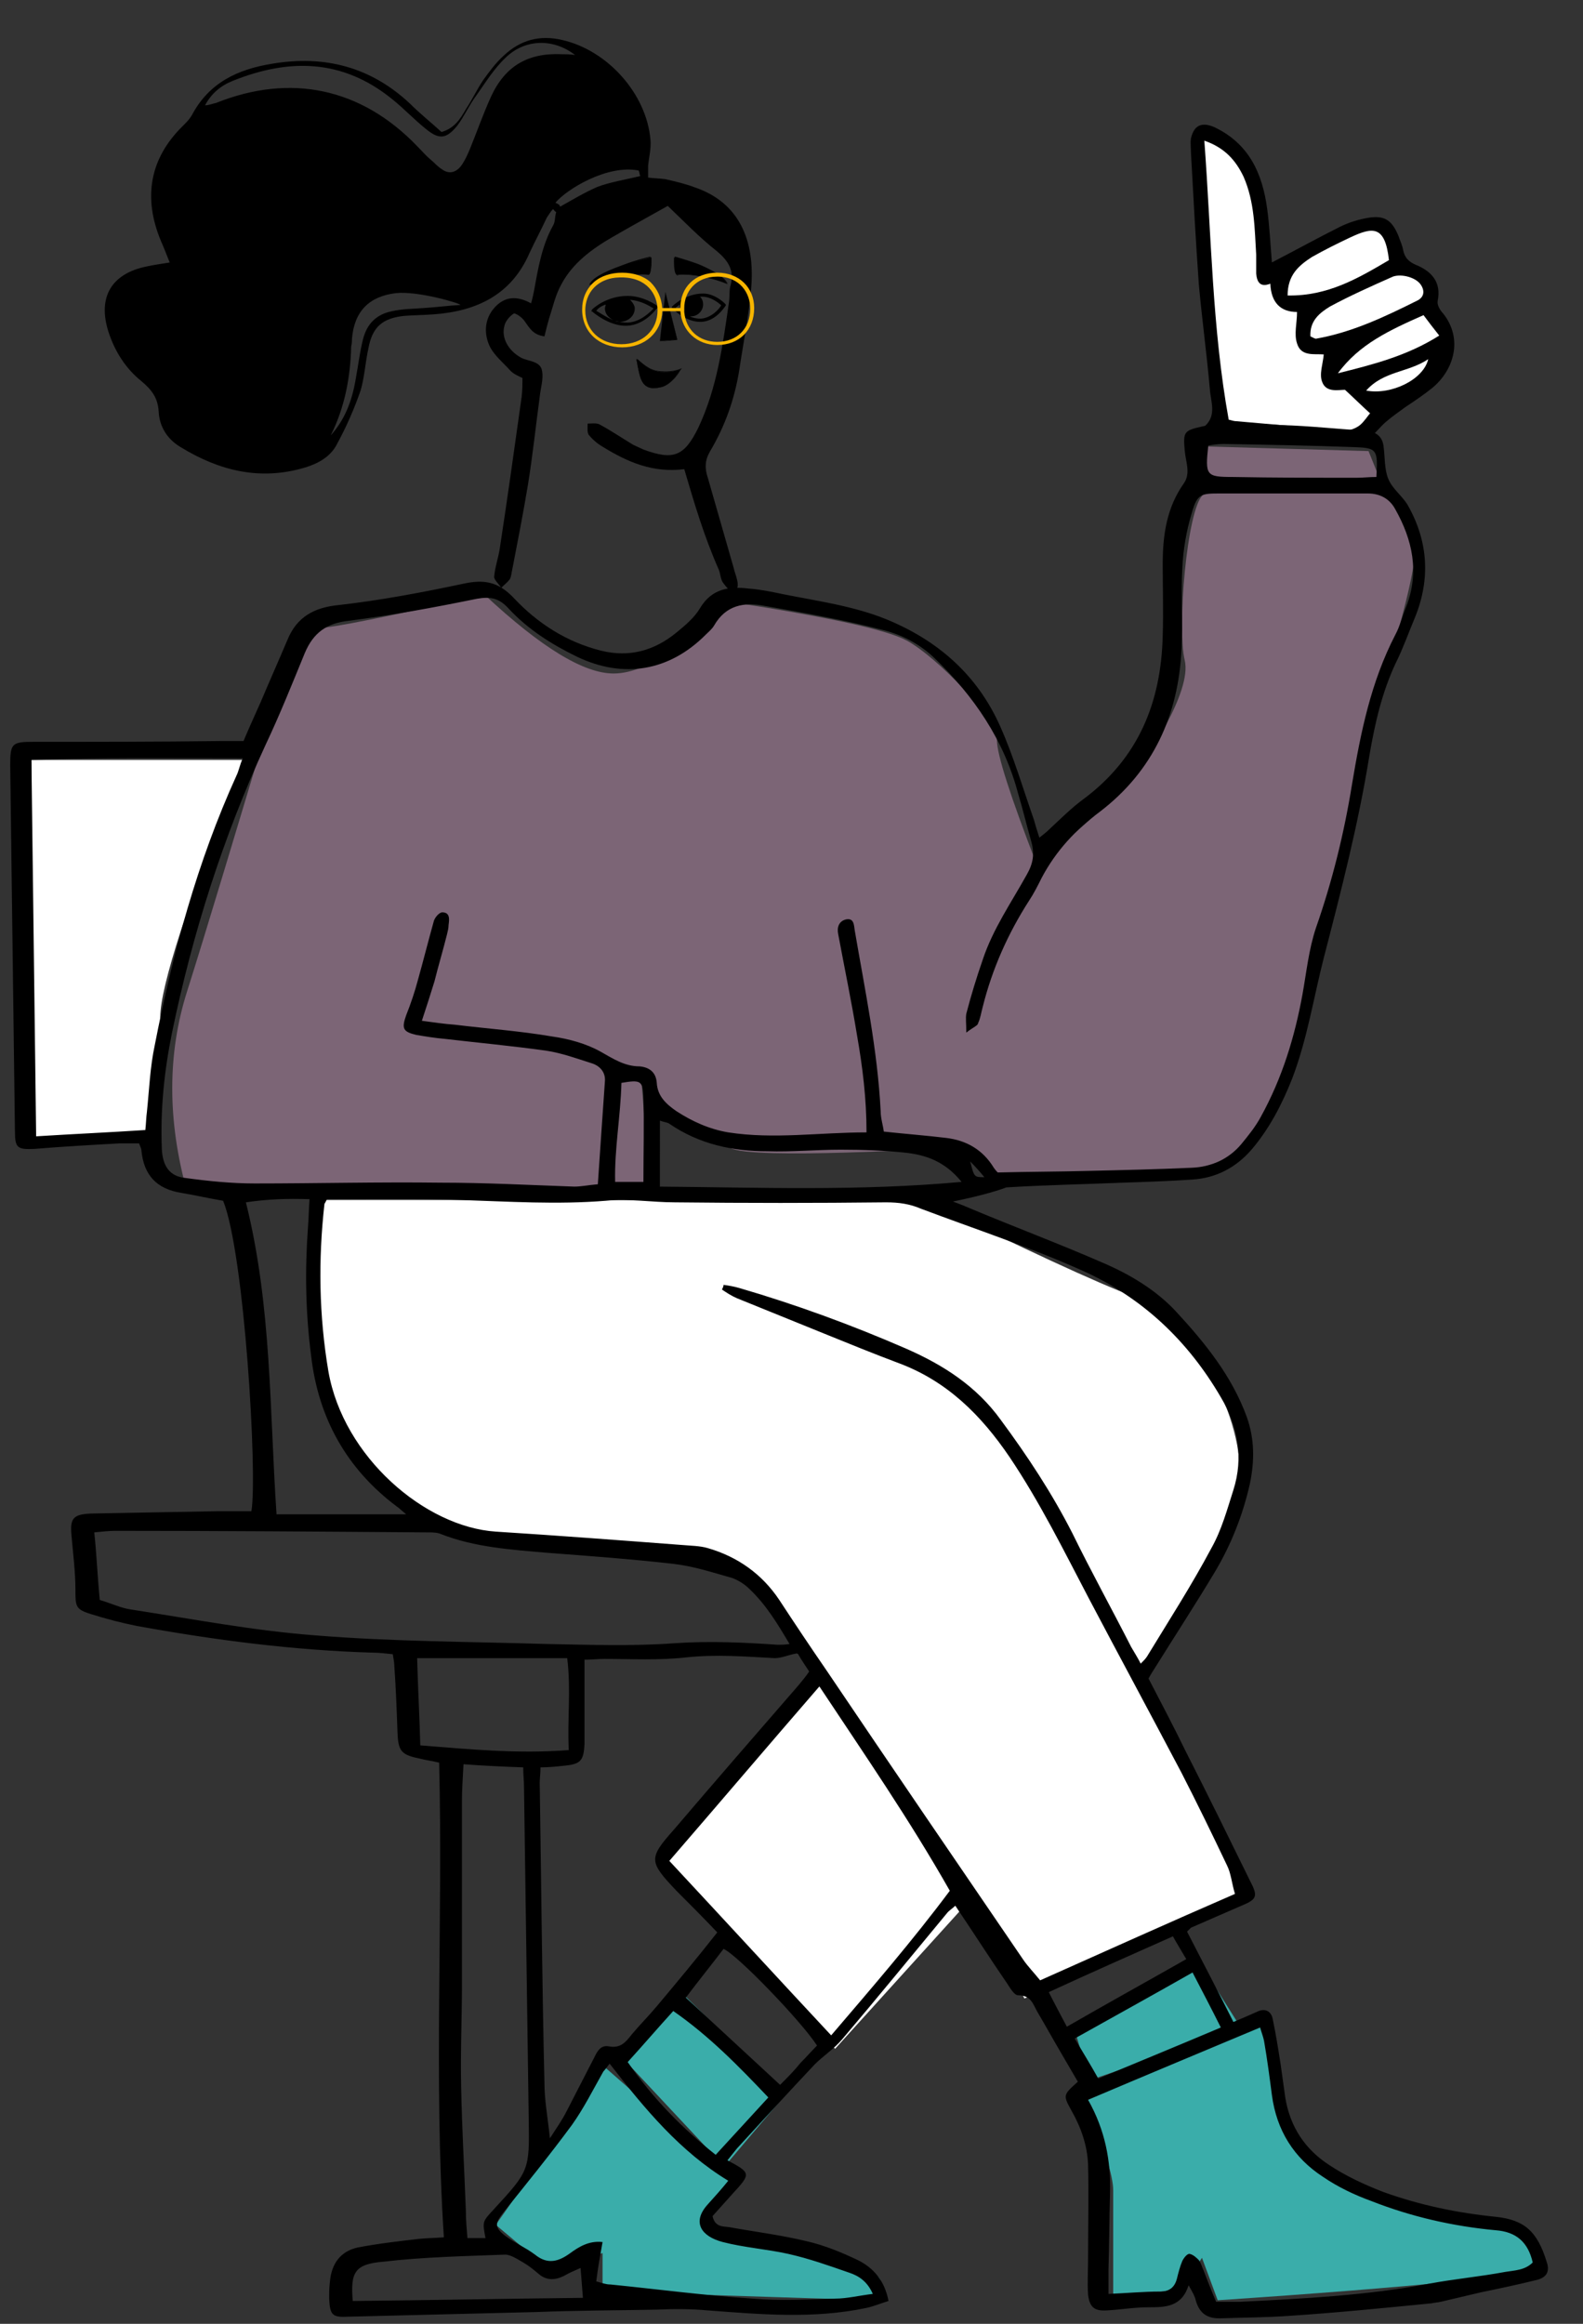 <?xml version="1.0" encoding="utf-8"?>
<!-- Generator: Adobe Illustrator 25.3.1, SVG Export Plug-In . SVG Version: 6.00 Build 0)  -->
<svg version="1.1" id="Layer_1" xmlns="http://www.w3.org/2000/svg" xmlns:xlink="http://www.w3.org/1999/xlink" x="0px" y="0px"
	 viewBox="0 0 201.5 295.7" style="enable-background:new 0 0 201.5 295.7;" xml:space="preserve">
<rect x="0" y="0" width="201.5" height="295.7" fill="#333333" stroke="none"/>
<style type="text/css">
	.st0{fill-rule:evenodd;clip-rule:evenodd;}
	.st1{fill-rule:evenodd;clip-rule:evenodd;fill:#F7B500;}
	.st2{fill-rule:evenodd;clip-rule:evenodd;fill:#FFFFFF;}
	.st3{fill-rule:evenodd;clip-rule:evenodd;fill:#7C6576;}
	.st4{fill-rule:evenodd;clip-rule:evenodd;fill:#3AADAA;}
</style>
<g id="Master_x2F_Character_x2F_In_the_Desk">
	<g id="Head" transform="translate(233, 301) scale(1 1)">
		<g id="Head_x2F_Pony_Tail_2">
			<g id="Group-3" transform="translate(-48, -15)">
				<path id="Fill-1" class="st0" d="M-113.7-259.7c1.6-0.9,3.1-1.8,4.7-2.5c1.5-0.6,3.9-1,5.5-1.4c-0.1-0.2-0.1-0.5-0.2-0.7
					c-4-0.8-9.2,2.4-10.6,4.1C-113.9-260-113.8-260-113.7-259.7 M-142.9-230.6c1.7-1.9,2.7-4.2,3.2-7.3c0.3-1.6,0.5-3.3,0.9-4.9
					c0.5-2,1.7-3.2,3.7-3.6c1.3-0.3,2.7-0.3,4-0.4c1.6-0.1,3.1-0.3,4.7-0.4c0-0.2-5.4-1.8-8.2-1.5c-3.4,0.4-5.3,2.3-5.6,5.8
					c0,0.3,0,0.6-0.1,1C-140.4-238-141.1-234.2-142.9-230.6 M-111.8-279c-2.7-2.1-6.3-2.1-8.8,0.3c-1.5,1.4-2.6,3.2-3.8,4.9
					c-0.9,1.2-1.5,2.6-2.4,3.8c-1.4,1.7-2.3,1.8-4,0.4c-1.5-1.2-2.8-2.6-4.3-3.8c-6.3-5.1-13.1-5.2-20.3-2.3
					c-1.5,0.6-2.7,1.6-3.5,3.1c0.5,0,0.9-0.2,1.4-0.3c9.5-3.8,18.5-1.9,25.6,5.5c0.6,0.6,1.1,1.2,1.7,1.7c0.5,0.4,0.9,0.9,1.4,1.2
					c0.9,0.7,1.8,0.5,2.5-0.4c0.5-0.7,0.8-1.4,1.1-2.1c0.9-2.2,1.7-4.5,2.7-6.7c1.8-3.9,4.7-5.6,9-5.4
					C-113-279.1-112.5-279.1-111.8-279 M-97.9-226.3c-4,0.5-7.2-0.9-10.3-2.8c-0.7-0.4-1.3-0.9-1.8-1.5c-0.3-0.3-0.2-1-0.2-1.5
					c0.5,0,1.1-0.1,1.5,0.1c1.5,0.8,2.8,1.7,4.3,2.6c0.4,0.2,0.9,0.4,1.3,0.6c3.8,1.4,5.2,0.9,7-2.8c2.4-5.1,3.1-10.5,3.9-16
					c0.1-0.7,0-1.5,0.2-2.1c0.5-1.9-0.3-3.1-1.7-4.3c-2.3-1.8-4.3-3.9-6.3-5.8c-2.3,1.3-4.7,2.6-7.1,4c-2.6,1.5-5,3.3-6.4,5.9
					c-0.8,1.4-1.1,2.9-1.6,4.4c-0.2,0.7-0.4,1.5-0.6,2.3c-1.5-0.2-1.9-1.1-2.5-1.9c-0.3-0.5-1.2-1.1-1.4-1c-0.5,0.3-1.1,1-1.2,1.6
					c-0.4,1.5,0.5,3.1,2.1,4c0.9,0.5,2.5,0.4,2.7,1.7c0.2,1.1-0.2,2.2-0.3,3.3c-0.5,3.7-0.9,7.5-1.5,11.2c-0.6,3.6-1.3,7.2-2,10.8
					c-0.1,0.4-0.1,0.8-0.3,1.2c-0.3,0.4-0.7,0.7-1.1,1.1c-0.3-0.5-0.9-1-0.9-1.4c0.1-1.2,0.5-2.3,0.7-3.5c1-6.5,1.9-13,2.8-19.4
					c0.1-0.8,0.1-1.6,0.1-2.4c-0.6-0.3-1.1-0.5-1.5-0.9c-0.9-1-2-1.9-2.6-3c-0.8-1.6-0.8-3.5,0.5-5c1.3-1.5,2.9-1.6,4.7-0.6
					c0.2-0.7,0.3-1.2,0.4-1.7c0.5-2.8,1-5.7,2.4-8.2c0.3-0.5,0.2-1.1,0.4-1.7c-0.2-0.1-0.3-0.3-0.4-0.4c-0.3,0.3-0.6,0.8-0.8,1.1
					c-0.7,1.5-1.5,3-2.2,4.5c-2.3,5.3-6.7,7.4-12.2,7.8c-1.3,0.1-2.6,0.1-3.8,0.2c-2.7,0.3-4,1.4-4.5,4.1c-0.4,1.8-0.5,3.7-1,5.4
					c-0.8,2.3-1.8,4.6-3,6.8c-0.8,1.6-2.4,2.5-4.1,3c-5.7,1.7-10.9,0.4-15.8-2.6c-1.7-1-2.7-2.6-2.8-4.5c-0.1-1.8-0.9-2.8-2.2-3.9
					c-2-1.6-3.4-3.8-4.2-6.3c-1.4-4.4,0.4-7.4,4.9-8.3c0.9-0.2,1.7-0.3,2.9-0.5c-0.4-1-0.7-1.8-1.1-2.7c-2.3-5.5-1.5-10.5,2.8-14.7
					c0.4-0.4,0.8-0.8,1.1-1.3c2.2-4.2,5.9-5.9,10.3-6.6c6.6-1.1,12.5,0.4,17.5,5.1c1.3,1.3,2.7,2.4,4,3.6c1.7-0.5,2.4-1.7,3.1-2.9
					c0.8-1.2,1.4-2.5,2.2-3.7c0.8-1.1,1.6-2.2,2.6-3.1c2.1-2,4.6-2.7,7.5-2c5.7,1.3,10.7,6.8,11.2,12.7c0.1,1.1-0.2,2.2-0.3,3.3
					c0,0.4,0,0.9,0,1.5c0.8,0.1,1.5,0.1,2.2,0.2c1.3,0.3,2.6,0.6,3.9,1.1c5.4,1.9,7.6,6.6,7,13c-0.3,3.4-1,6.8-1.5,10.2
					c-0.6,3.7-1.8,7.1-3.7,10.3c-0.7,1.2-0.7,2.2-0.3,3.4c1.1,3.8,2.2,7.7,3.3,11.5c0.1,0.5,0.3,0.9,0.4,1.4
					c0.2,0.7,0.2,1.5-0.6,1.5c-0.4,0-0.9-0.7-1.2-1.1c-0.3-0.5-0.3-1.1-0.5-1.6C-95.4-217.8-96.6-221.9-97.9-226.3"/>
			</g>
		</g>
	</g>
	<g id="Face" transform="translate(247, 313) scale(1 1)">
		<g id="Face_x2F_Happy">
			<g id="Happy">
				<polygon id="Fill-1_1_" class="st0" points="-162.3,-275.8 -160.8,-269.8 -163,-269.6 				"/>
				<g id="Group-22" transform="translate(0, 0.652)">
					<path id="Fill-2" class="st0" d="M-162.3-276.4l-0.7,6.2l2.2-0.2L-162.3-276.4z M-163-270.2C-163-270.2-163.1-270.2-163-270.2
						C-163.1-270.2-163.1-270.2-163-270.2l0.7-6.3c0,0,0,0,0,0c0,0,0,0,0,0l1.5,6c0,0,0,0,0,0c0,0,0,0,0,0L-163-270.2L-163-270.2z"
						/>
					<path id="Fill-4" class="st0" d="M-164.1-280.9c0,0,0.1,1.9-0.3,2.2c-1.7-0.2-5.6,0.4-7.5,1.3
						C-171.2-279.2-164.1-280.9-164.1-280.9"/>
					<g id="Group-8">
						<path id="Fill-6" class="st0" d="M-164.1-280.9c-0.2,0-1.9,0.5-3.6,1.1c-2.4,0.9-3.9,1.7-4.2,2.4c1.9-0.8,5.7-1.5,7.5-1.3
							C-164-279.1-164.1-280.8-164.1-280.9 M-172-277.4C-172-277.4-172-277.4-172-277.4C-172-277.4-172-277.4-172-277.4
							c0.3-0.8,1.7-1.6,4.2-2.5c1.8-0.7,3.6-1.1,3.6-1.1c0,0,0,0,0,0c0,0,0,0,0,0c0,0.1,0.1,1.9-0.3,2.2c0,0,0,0,0,0
							C-166.2-278.9-170.1-278.2-172-277.4C-172-277.4-172-277.4-172-277.4"/>
					</g>
					<path id="Fill-9" class="st0" d="M-167.1-272.6c-0.6,0-1.1-0.1-1.6-0.2c0.2,0.1,0.4,0.1,0.6,0.1c1.1,0,1.9-0.8,1.9-1.7
						c0-0.4-0.3-0.8-0.6-1.1c1.4,0.1,2.5,0.8,3,1.1C-164.2-274-165.4-272.7-167.1-272.6 M-169.9-274.9c0,0.2-0.1,0.3-0.1,0.5
						c0,0.7,0.5,1.2,1.1,1.5c-1-0.4-1.8-1-2.2-1.2C-170.9-274.4-170.5-274.7-169.9-274.9 M-163.3-274.7c-0.1-0.1-1.8-1.3-3.8-1.3
						c-2.7,0-4.4,1.6-4.5,1.7c0,0-0.1,0.1-0.1,0.2c0,0.1,0,0.1,0.1,0.1c0.1,0.1,2.1,1.8,4.2,1.8c0.1,0,0.2,0,0.2,0
						c2.3-0.1,3.7-2.1,3.8-2.2C-163.2-274.5-163.2-274.6-163.3-274.7"/>
					<path id="Fill-11" class="st0" d="M-157.8-273.1c-0.5,0-1-0.1-1.4-0.3c0.1,0,0.2,0,0.2,0c0.8,0,1.5-0.7,1.5-1.5
						c0-0.4-0.1-0.7-0.4-1c0.1,0,0.2,0,0.3,0h0c1.1,0,2.1,0.8,2.4,1.1C-155.4-274.4-156.4-273.2-157.8-273.1 M-161-274.5
						c0.1-0.1,0.3-0.2,0.5-0.4c0,0.4,0.2,0.7,0.4,1c0.1,0.1,0.1,0.1,0.2,0.2C-160.3-274-160.7-274.3-161-274.5 M-154.7-275
						c-0.1-0.1-1.3-1.3-2.8-1.3h0c-2.3,0-3.9,1.6-3.9,1.6c-0.1,0.1-0.1,0.2,0,0.3c0,0,0.5,0.5,1.1,0.9c0.8,0.5,1.6,0.8,2.4,0.8
						c0.1,0,0.1,0,0.2,0c1.9-0.1,3-2,3.1-2.1C-154.6-274.8-154.6-274.9-154.7-275"/>
					<path id="Fill-13" class="st0" d="M-161.2-280.9c0,0-0.1,1.9,0.3,2.2c1.7-0.2,4.5,0.3,6.4,1.1
						C-155.2-279.3-161.2-280.9-161.2-280.9"/>
					<g id="Group-17" transform="translate(10, 0)">
						<path id="Fill-15" class="st0" d="M-170-278.7c1.7,0,3.9,0.5,5.6,1.2c-0.3-0.7-1.6-1.5-3.6-2.3c-1.5-0.6-2.9-1-3.1-1
							c0,0.2-0.1,1.8,0.3,2.2C-170.6-278.7-170.3-278.7-170-278.7 M-164.4-277.6C-164.4-277.6-164.4-277.6-164.4-277.6
							c-1.9-0.8-4.7-1.3-6.4-1.1c0,0,0,0,0,0c-0.2-0.2-0.3-0.6-0.3-1.3c0-0.5,0-1,0-1c0,0,0,0,0,0c0,0,0,0,0,0c0,0,1.5,0.4,3.1,1
							C-166.6-279.4-164.8-278.5-164.4-277.6C-164.4-277.6-164.4-277.6-164.4-277.6C-164.4-277.6-164.4-277.6-164.4-277.6"/>
					</g>
					<path id="Fill-18" class="st0" d="M-166-268c1.1,1,1.9,1.6,3.3,1.7c1.4,0.1,2.4-0.4,2.4-0.4s-1.1,1.9-2.5,2.3
						C-165.6-263.7-165.5-265.9-166-268"/>
					<path id="Fill-20" class="st0" d="M-166-267.9c0.1,0.3,0.1,0.6,0.2,1c0.2,1,0.4,2,1.1,2.4c0.4,0.3,1.1,0.3,1.9,0.1
						c1.3-0.3,2.4-2,2.5-2.3c-0.2,0.1-1.1,0.5-2.4,0.4C-164.1-266.4-164.9-267-166-267.9 M-163.7-264.3c-0.4,0-0.7-0.1-0.9-0.2
						c-0.7-0.4-0.9-1.4-1.1-2.5c-0.1-0.3-0.1-0.7-0.2-1c0,0,0,0,0,0c0,0,0,0,0,0c1.1,1,1.9,1.6,3.3,1.6c1.4,0.1,2.4-0.4,2.4-0.4
						c0,0,0,0,0,0c0,0,0,0,0,0c0,0-1.2,2-2.5,2.3C-163.1-264.3-163.5-264.3-163.7-264.3"/>
				</g>
			</g>
		</g>
	</g>
	<g id="Glasses" transform="translate(244, 318) scale(1 1)">
		<g id="Glasses_x2F_Round">
			<g id="Group-3_1_" transform="translate(2, -2)">
				<g id="Fill-1_2_">
					<path class="st1" d="M-154.7-272.5c-2.3,0-4-1.5-4.2-3.8h0v-0.5h0c0-2,1.4-4,4.2-4c2.9,0,4.2,2.1,4.2,4.1
						C-150.5-274.2-152.2-272.5-154.7-272.5 M-166.9-272.2c-2.7,0-4.6-1.8-4.6-4.3c0-2.1,1.4-4.2,4.6-4.2c3.2,0,4.6,2.1,4.6,4.2
						C-162.3-274-164.2-272.2-166.9-272.2 M-154.7-281.3c-2.8,0-4.7,1.8-4.7,4.5h-2.3c-0.1-1.3-0.6-2.4-1.5-3.3
						c-0.9-0.8-2.2-1.2-3.6-1.2c-1.4,0-2.7,0.4-3.6,1.2c-1,0.9-1.5,2.1-1.5,3.5c0,2.8,2.1,4.8,5.1,4.8c2.9,0,5-1.9,5.1-4.6h2.3
						c0.2,2.5,2.1,4.3,4.7,4.3c2.8,0,4.7-1.9,4.7-4.7C-150-279.4-151.9-281.3-154.7-281.3"/>
				</g>
			</g>
		</g>
	</g>
	<g id="Body_in_the_Desk" transform="translate(149, 224) scale(1 1)">
		<g id="Body_in_the_Desk_x2F_Everything_Ok_Color">
			<path id="Path-37" class="st2" d="M-145-127.3h27c-7.1,18-10.6,28.9-10.6,32.7s-0.4,8.8-1.3,14.9l-15.1,1.3V-127.3z"/>
			<path id="Path-38" class="st3" d="M-114.6-132.7c2.7-7.6,4.8-11.4,6.3-11.4s8.5-1.4,21-4.2c7.2,6.7,12.6,10,16.4,10
				c3.7,0,8.7-3,14.9-9.1c12.3,1.9,19.8,3.5,22.4,4.9c3.9,2.1,11.5,10,11.5,12.7c0,1.8,1.7,7.1,5.1,15.9
				c7.6-6.4,11.7-10.2,12.5-11.4c1.1-1.8,7.3-10.6,6.3-14.7s0.3-19.2,2.3-21c-0.4-2.6-0.4-4.7,0-6.2l21.1,0.6l2.3,5.7
				c2.9,1.5,4.1,4.3,3.5,8.4s-2.7,11.7-6.3,22.8l-4.3,20.2l-4.6,20.9c-1.1,4.4-3.3,8.1-6.7,10.9S-4.7-73.4-22.1-73
				c-1.2-3.3-2.8-4.9-4.8-4.9c-2.9,0-26,1.5-29.1,0c-2.1-1-5.9-3.6-11.3-7.9l1,12.8c-17.8,0.5-26.7,0.7-26.7,0.7s-10.7,0-32.2-0.1
				c-2.5-9-2.5-17.5,0-25.4S-119.2-117.4-114.6-132.7z"/>
			<path id="Path-39" class="st2" d="M-108.2-71.3c-1.7,15.6-0.5,26.1,3.6,31.3c4.1,5.2,9.4,9.2,16,11.8l30.8,3.4l6.4,4.2l6.4,10.2
				l-20.1,23.4l9,9.7l13.4,14l17.3-19.1l6.8,12.7L10,17.6L-4.4-10.4c7.7-11.9,12-20.1,13-24.5c1.4-6.7-5-20.9-13-24
				c-5.3-2-14.3-6.2-26.9-12.4L-108.2-71.3z"/>
			<polygon id="Path-40" class="st4" points="-70,37.6 -62.1,29.7 -49,42.5 -56.8,51.7 			"/>
			<path id="Path-41" class="st4" d="M-72.4,38.7c-4.2,5.9-6.8,9.7-7.6,11.4c-0.9,1.7-2.8,4.7-5.9,9l6.8,5.7l6.8-2.1v4.9l34.6,1.1
				c1.5-2,1.1-3.3-1.4-3.9c-2.5-0.6-9.2-2.5-20.2-5.7l3.8-5.6L-72.4,38.7z"/>
			<polygon id="Path-42" class="st4" points="-12,35 -10.3,40.7 9,34.1 3.7,25.7 			"/>
			<path id="Path-43" class="st4" d="M-11,42.9c2.5,6.1,3.7,10,3.7,11.8s0,6.3,0,13.6l8.7-1l2.6-4L6,68.7c25.4-1.7,38.8-3.1,40.3-4
				s0.9-2.4-1.9-4.6c-15-3.6-23.7-6.5-26.4-8.9s-4.7-8.2-6.3-17.5L-11,42.9z"/>
			<g id="Group-17_1_" transform="translate(25, 72)">
				<g id="Group-3_2_" transform="translate(149, 0.293)">
					<path id="Fill-1_3_" class="st0" d="M-169.7-241.4c0-0.2-0.1-0.6,0.1-0.7c1.5-1.4,0.7-3.1,0.6-4.7c-0.4-4.5-1-8.9-1.4-13.3
						c-0.4-5.6-0.7-11.2-1-16.7c0-0.6-0.1-1.3,0-1.9c0.4-1.7,1.4-2.1,3-1.4c4.4,2.1,6.1,5.9,6.7,10.4c0.3,2.2,0.4,4.4,0.6,6.8
						c3.1-1.6,5.8-3.1,8.6-4.5c1.2-0.6,2.5-1,3.8-1.2c2-0.3,2.9,0.4,3.7,2.3c0.2,0.6,0.5,1.2,0.6,1.8c0.2,1,0.7,1.5,1.6,1.9
						c2,0.8,3.3,2.2,2.8,4.6c-0.1,0.5,0.3,1.2,0.7,1.6c2.6,3.3,1.3,7.2-1.3,9.4c-1.1,0.9-2.3,1.7-3.5,2.5c-0.8,0.6-1.7,1.2-2.5,1.9
						c-0.7,0.6-1.3,1.4-2,2c0,0.3,0,0.5,0,0.8"/>
				</g>
				<path id="Fill-4_1_" class="st2" d="M-20.7-278.1c0.9,12.1,1,23.9,3.1,35.5c0.4,0.1,0.7,0.2,1,0.2c4.6,0.4,9.2,0.8,13.8,1.2
					c0.6,0,1.4-0.3,1.9-0.7c0.6-0.5,1-1.2,1.3-1.5c-1.1-1-2-1.9-3.2-3c-0.8,0-2.4,0.4-2.9-1c-0.4-1,0.1-2.3,0.2-3.5
					c-1.2-0.1-2.9,0.3-3.4-1.4c-0.4-1.2,0-2.6,0-4c-2.1,0-3.3-1.2-3.4-3.6c-1.3,0.5-1.7-0.2-1.8-1.3c0-0.8,0-1.6,0-2.4
					c-0.2-3.3-0.2-6.7-1.6-9.9C-16.7-275.6-18.1-277.2-20.7-278.1"/>
				<path id="Fill-6_1_" class="st2" d="M-10.1-258.4c5.1,0.1,9-2.2,12.9-4.5c-0.5-4.5-2.1-4.2-4.9-2.9c-1.7,0.8-3.3,1.6-4.9,2.5
					C-8.7-262.2-10.1-261-10.1-258.4"/>
				<path id="Fill-8" class="st2" d="M-7.2-253.2c0.4,0.2,0.6,0.3,0.7,0.3c4.6-0.8,8.8-2.8,13-4.9c0.7-0.4,0.9-1.1,0.4-1.9
					c-0.6-1-2.5-1.5-3.6-1.1c-2.7,1.2-5.4,2.4-8,3.8C-6-256.2-7.3-255.2-7.2-253.2"/>
				<path id="Fill-10" class="st2" d="M-3.7-248.5c4.4-1.1,8.8-2.2,12.9-4.8c-0.8-1-1.4-1.8-2-2.6C2.9-254-1-252.2-3.7-248.5"/>
				<path id="Fill-12" class="st2" d="M-0.1-246.3c3.2,0.6,7.3-1.4,7.9-4C5.3-248.6,2.1-248.8-0.1-246.3"/>
				<g id="Group-16" transform="translate(0, 39.293)">
					<path id="Fill-14" class="st0" d="M-50.5-187.5c0.5,2,0.5,2,1.8,2C-49.2-186.1-49.7-186.7-50.5-187.5L-50.5-187.5z
						 M-92.1-184.8c0-3.8,0.1-7.4,0-11c-0.1-2-0.4-2.1-2.8-1.7c-0.1,4.2-0.9,8.4-0.8,12.6H-92.1z M-38.2-77.4
						C-33-80.4-28.1-83.1-23-86c-0.7-1.2-1.2-2-1.7-2.9c-5.4,2.4-10.6,4.7-15.8,7.1C-39.8-80.4-39.1-79.1-38.2-77.4L-38.2-77.4z
						 M1.2-274.6c0.2-3.5,0.1-3.7-2.9-3.8c-5.5-0.2-11-0.3-16.5-0.4c-0.7,0-1.4,0.1-2,0.2c-0.4,3.8-0.3,4,3.1,4
						c5.3,0.1,10.5,0.1,15.8,0.1C-0.5-274.5,0.3-274.6,1.2-274.6L1.2-274.6z M-22.2-84.3c-5.1,2.9-10,5.6-15,8.4c1,1.7,2,3.3,3,5.1
						c5.3-2.2,10.4-4.3,15.6-6.5C-19.8-79.7-20.9-81.8-22.2-84.3L-22.2-84.3z M-81.9-87.3c-1.6,2.1-3.3,4.2-4.8,6.2
						c4.1,3.8,8,7.4,12,11.1c0.9-0.9,1.8-1.8,2.6-2.8c0.7-0.7,1.4-1.5,2.1-2.2C-72-78.1-80.2-86.6-81.9-87.3L-81.9-87.3z
						 M-129.1-42.5c9.9-0.1,19.7-0.3,29.3-0.4c-0.1-1.4-0.2-2.5-0.3-3.8c-0.7,0.3-1.4,0.6-2.1,1c-1.2,0.6-2.3,0.6-3.3-0.3
						c-0.6-0.5-1.2-1-1.9-1.4c-0.7-0.4-1.6-1-2.3-1c-5.2,0.2-10.4,0.3-15.5,0.9C-128.9-47.2-129.4-46.1-129.1-42.5L-129.1-42.5z
						 M-76.2-68.4c-3.8-4-7.5-7.8-12.1-11c-2,2.2-3.8,4.3-5.8,6.5c3.2,4.6,6.9,8.4,11.2,11.8C-80.6-63.6-78.4-66-76.2-68.4
						L-76.2-68.4z M-90.1-184.3c12.7,0.1,25.3,0.6,38.5-0.6c-2.1-2.6-4.5-3.4-7-3.7c-2.8-0.3-5.6-0.4-8.4-0.4
						c-3.1,0-6.2,0.3-9.3,0.2c-4.5,0-8.7-0.9-12.5-3.5c-0.3-0.2-0.7-0.2-1.2-0.4V-184.3z M-120.9-124.2c0.1,3.7,0.3,7.3,0.4,11
						c6.3,0.5,12.4,1.1,18.9,0.6c-0.2-3.9,0.3-7.7-0.2-11.7H-120.9z M-122.3-142.6c-0.6-0.5-0.9-0.8-1.2-1
						c-6.4-4.8-10-11.3-10.9-19.2c-0.7-5.4-0.8-10.8-0.4-16.3c0.1-1.2,0.1-2.3,0.2-3.6c-2.9-0.1-5.4,0-8.1,0.4
						c3.3,13.2,3,26.5,3.9,39.7H-122.3z M-112.2-50.5c-0.4-2.1-0.4-2.1,1-3.6c4.6-5,4.6-5,4.5-11.6c-0.2-14.1-0.4-28.1-0.6-42.2
						c0-0.8-0.1-1.6-0.1-2.5c-2.6-0.1-5-0.2-7.6-0.4c-0.1,1.8-0.2,3.3-0.2,4.8c0,7.8,0,15.5,0,23.3c0,4.3-0.2,8.6-0.1,12.9
						c0.1,5.3,0.4,10.5,0.6,15.8c0,1.2,0.1,2.3,0.2,3.5H-112.2z M-96.4-72.7c-0.4,0.5-0.6,0.8-0.8,1c-1.3,2.3-2.5,4.7-4,6.8
						c-2.8,3.8-5.8,7.5-8.7,11.1c-1.1,1.4-1.2,1.9,0.2,3c1.2,0.9,2.6,1.5,3.8,2.4c1.6,1.3,3,0.9,4.5-0.2c1.1-0.8,2.4-1.6,4.1-1.4
						c-0.3,1.7-0.6,3.3-0.8,5c0.7,0.2,1.2,0.4,1.8,0.4c6,0.6,12,1.4,18.1,1.8c3.5,0.3,7,0.1,10.5,0c1.5,0,3.1-0.4,4.8-0.6
						c-0.7-1.6-1.8-2.3-3-2.7c-2.6-0.9-5.1-1.8-7.8-2.4c-2.7-0.6-5.6-0.8-8.3-1.5c-2.7-0.7-4-2.5-1.9-4.8c0.9-1,1.8-2,2.6-3
						C-87.4-61.5-91.9-66.9-96.4-72.7L-96.4-72.7z M-68.2-76.3c5.3-6.2,10.4-12.1,15.1-18.4c-5.1-9-10.9-17.4-16.6-26
						c-6.5,7.5-12.7,14.8-19.1,22.2C-81.9-91.1-75.2-83.8-68.2-76.3L-68.2-76.3z M-155.5-191.5c0.1-0.9,0.1-1.6,0.2-2.3
						c0.3-2.9,0.4-5.7,1-8.5c2.3-11.8,5.4-23.3,10.4-34.3c0.3-0.6,0.4-1.3,0.8-2.2c-9.1,0-17.9-0.1-26.9,0.2
						c0.2,16.1,0.4,31.9,0.6,47.9C-164.6-191-160.1-191.2-155.5-191.5L-155.5-191.5z M-32.9-43.4c2.4-0.1,4.5-0.3,6.6-0.3
						c1.1,0,1.8-0.5,2.1-1.6c0.2-0.8,0.4-1.6,0.7-2.3c0.2-0.4,0.6-0.9,0.9-0.9c0.5,0.1,0.9,0.5,1.2,0.8c0.3,0.4,0.4,0.9,0.6,1.3
						c0.5,1.3,1,2.6,1.6,4c1.2,0,2.1,0,3.1,0c8-0.4,16.1-0.8,24-2.3c3.2-0.6,6.5-0.9,9.7-1.5c1.2-0.2,2.5-0.2,3.5-1.2
						c-0.6-2.6-2.1-3.9-4.7-4.1C11-52,5.7-53.2,0.6-55.2C-1.6-56-3.7-57-5.6-58.3c-3.7-2.4-5.9-5.9-6.5-10.4c-0.3-2.3-0.6-4.6-1-6.9
						c-0.1-0.5-0.3-1-0.5-1.7c-7.4,3.1-14.6,6.1-21.9,9.2c2.2,3.9,2.9,7.8,2.8,11.8c-0.1,3.3-0.1,6.6-0.2,9.8
						C-32.9-45.5-32.9-44.5-32.9-43.4L-32.9-43.4z M-161.3-131.7c1.4,0.4,2.6,1,3.9,1.2c7.8,1.2,15.6,2.7,23.5,3.3
						c9.8,0.8,19.6,0.8,29.5,1.1c5.4,0.1,10.9,0.3,16.3-0.1c4.4-0.3,8.8-0.1,13.1,0.2c0.4,0,0.9,0,1.5-0.1c-1.6-2.7-3-5-5.1-7
						c-0.6-0.6-1.4-1.1-2.2-1.4c-2.5-0.7-4.9-1.5-7.5-1.8c-5.3-0.6-10.7-1-16-1.4c-4.6-0.4-9.3-0.7-13.6-2.4
						c-0.5-0.2-1.1-0.2-1.6-0.2c-13.3-0.1-26.5-0.2-39.8-0.2c-0.8,0-1.7,0.1-2.7,0.2C-161.7-137.5-161.6-134.8-161.3-131.7
						L-161.3-131.7z M-72.6-124.9c-1.1,0.2-1.9,0.6-2.8,0.6c-3.7-0.2-7.4-0.5-11.2-0.1c-3.5,0.4-7,0.2-10.5,0.2
						c-0.8,0-1.6,0.1-2.5,0.1c0,1.4,0,2.6,0,3.7c0,2.3,0,4.6,0,7c-0.1,2.2-0.5,2.6-2.7,2.8c-0.9,0.1-1.9,0.2-2.9,0.2
						c0,0.8-0.1,1.4-0.1,2c0.2,12.7,0.3,25.4,0.6,38.1c0,2.2,0.4,4.3,0.7,7.1c0.9-1.4,1.6-2.4,2.1-3.4c1.2-2.3,2.3-4.5,3.5-6.8
						c0.4-0.8,0.8-1.7,1.9-1.5c1.5,0.3,2.2-0.6,2.9-1.5c1-1.2,2.2-2.4,3.2-3.6c2.6-3.1,5.1-6.1,7.7-9.4c-1.8-1.9-3.5-3.6-5.2-5.3
						c-3.5-3.7-3.6-4.1-0.3-7.8c5.2-6.1,10.5-12.2,15.8-18.3c0.5-0.6,1-1.2,1.4-1.8c-0.6-0.9-1-1.5-1.4-2.2
						C-72.5-124.9-72.6-124.9-72.6-124.9L-72.6-124.9z M-132.4-182.7c-0.1,0.3-0.2,0.4-0.3,0.6c-0.8,7.1-0.7,14.2,0.5,21.3
						c1.9,10.9,12.3,19.8,21.3,20.4c7.9,0.5,15.8,1.1,23.7,1.7c1.1,0.1,2.3,0.1,3.3,0.4c3.8,1.1,6.9,3.3,9.1,6.6
						c1.9,2.9,3.9,5.9,5.9,8.8c8.3,12.3,16.7,24.6,25.1,36.9c0.6,0.9,1.4,1.7,2.2,2.7c8.3-3.7,16.5-7.4,24.8-11
						c-0.4-1.3-0.5-2.6-1-3.6c-1.9-4-3.8-7.9-5.8-11.8c-3.9-7.4-7.9-14.8-11.8-22.2c-3.2-6.1-6.2-12.2-10.1-18
						c-3.6-5.3-7.9-9.6-14-11.9c-3.2-1.2-6.4-2.5-9.6-3.8c-3.7-1.5-7.4-3-11.1-4.5c-0.7-0.3-1.3-0.7-1.9-1.1
						c0.1-0.2,0.2-0.4,0.2-0.6c0.7,0.1,1.3,0.2,2,0.4c7.2,2.1,14.3,4.7,21.2,7.7c4.8,2.1,9,4.8,12.1,9.1c3.4,4.6,6.5,9.3,9.1,14.4
						c2.4,4.9,5,9.6,7.5,14.5c0.4,0.7,0.8,1.3,1.2,2.1c0.4-0.4,0.6-0.6,0.8-0.9c2.8-4.6,5.7-9.1,8.2-13.8c1.3-2.3,2-4.9,2.8-7.4
						c1.3-4.1,0.6-8.1-1.6-11.8c-4.2-7.2-10-12.7-17.6-16.1c-6.7-3-13.7-5.3-20.6-7.9c-1.4-0.6-2.8-0.8-4.4-0.8
						c-9,0.1-17.9,0.1-26.9,0c-2.9,0-5.9-0.5-8.8-0.2c-6.2,0.5-12.3,0.1-18.5-0.1C-120.9-182.8-126.6-182.7-132.4-182.7
						L-132.4-182.7z M-51-203.9c0-1.2-0.1-1.8,0-2.4c0.6-2.3,1.3-4.6,2.1-6.9c1.3-3.9,3.6-7.2,5.6-10.8c0.8-1.4,1-2.6,0.6-4.1
						c-0.6-2.1-1.1-4.2-1.7-6.2c-1.8-6.8-5.6-12.4-10.7-17.3c-1.9-1.8-4.1-2.9-6.4-3.5c-5-1.3-10.1-2.2-15.2-3.1
						c-2.6-0.5-4.9-0.1-6.4,2.5c-0.3,0.5-0.7,0.8-1.1,1.2c-4.6,4.6-10.4,5.6-16.3,2.8c-3.3-1.6-6.3-3.5-8.8-6.2
						c-1.2-1.3-2.3-1.5-4-1.2c-5.4,1.1-10.8,2.1-16.3,2.8c-2.8,0.3-4.5,1.5-5.6,4.1c-1.6,3.9-3.2,7.9-5,11.7
						c-5.4,11.7-9.3,24-11.9,36.6c-1,4.9-1.5,9.8-1.3,14.8c0.1,2.2,1,3.5,3,3.7c2.9,0.4,5.9,0.7,8.8,0.7c7.9,0,15.8-0.2,23.7-0.1
						c5.7,0,11.3,0.3,17,0.5c0.9,0,1.8-0.2,3-0.3c0.3-4.5,0.6-8.8,0.9-13.1c0.1-1.2-0.7-2-1.7-2.3c-1.9-0.6-3.8-1.3-5.8-1.6
						c-4.3-0.6-8.6-1-12.9-1.5c-1.2-0.1-2.4-0.3-3.6-0.5c-1.7-0.4-1.9-0.8-1.3-2.5c0.6-1.5,1.1-3,1.5-4.5c0.7-2.5,1.3-4.9,2-7.4
						c0.1-0.5,0.7-1.2,1.1-1.2c1,0,0.9,0.9,0.8,1.6c0,0.4-0.1,0.8-0.2,1.2c-0.5,2-1.1,4-1.6,6c-0.5,1.6-1,3.2-1.6,5
						c1.5,0.2,2.8,0.4,4.2,0.5c4.1,0.5,8.3,0.8,12.4,1.5c2.1,0.3,4.3,0.9,6.1,1.9c1.6,0.9,3.1,1.9,5,1.9c1.2,0.1,2.1,0.7,2.2,2.1
						c0.1,1.7,1.2,2.7,2.5,3.6c2,1.3,4.2,2.3,6.6,2.7c5.8,0.9,11.6,0,17.6,0c0-4.3-0.5-8.3-1.2-12.3c-0.7-4.3-1.6-8.6-2.4-12.9
						c-0.2-0.9,0.1-1.7,1-1.9c1-0.2,1,0.7,1.1,1.4c1.3,7.6,2.9,15.2,3.3,23c0,0.9,0.3,1.8,0.4,2.6c2.8,0.3,5.4,0.5,7.9,0.8
						c2.6,0.3,4.7,1.5,6.1,3.8c0.2,0.3,0.5,0.6,0.5,0.6c4.1-0.1,7.8-0.1,11.5-0.2c4.4-0.1,8.8-0.2,13.2-0.4c2.5-0.1,4.7-1.1,6.3-3
						c0.9-1.1,1.8-2.2,2.5-3.5c2.7-4.9,4.3-10.1,5.3-15.6c0.5-2.8,0.8-5.7,1.7-8.4c2.1-6,3.6-12.1,4.6-18.3c1.1-6.6,2.4-13,5.5-19
						c0.6-1.1,0.9-2.4,1.4-3.6c1.7-4.4,0.8-8.5-1.4-12.4c-0.7-1.3-1.9-2-3.5-2c-6.2,0-12.5,0-18.7,0c-2.5,0-3,0-3.7,2.5
						c-0.7,2.3-1.1,4.7-1.2,7c-0.2,3.4,0.1,6.9-0.1,10.3c-0.4,8.4-3.6,15.5-10.4,20.7c-3.1,2.3-5.6,5-7.4,8.4c-0.5,1-1,2-1.6,2.9
						c-2.7,4.2-4.7,8.7-5.9,13.5c-0.2,0.7-0.3,1.5-0.6,2.1C-49.5-204.8-50.1-204.6-51-203.9L-51-203.9z M-52.7-182.4
						c1.1,0.4,1.8,0.7,2.5,1c5.5,2.3,11.1,4.4,16.6,6.8c3.5,1.5,6.8,3.5,9.3,6.2c3.7,4,7.1,8.2,9,13.4c1,2.8,1,5.6,0.4,8.5
						c-0.9,4-2.4,7.8-4.5,11.3c-2.4,4-5,8-7.5,12c-0.3,0.5-0.6,0.9-0.9,1.5c1.6,3.1,3.2,6.1,4.7,9.2c2.8,5.5,5.5,11,8.2,16.5
						c1.1,2.1,0.9,2.4-1.3,3.3c-2.1,0.9-4.1,1.8-6.2,2.7c-0.1,0.1-0.2,0.2-0.5,0.5c1.9,3.7,3.9,7.5,5.9,11.5c1.2-0.5,2.1-0.9,3-1.3
						c1-0.5,1.8-0.1,2,0.9c0.4,1.9,0.7,3.8,1,5.7c0.2,1.4,0.4,2.9,0.6,4.3c0.6,3.7,2.5,6.6,5.6,8.6c2.1,1.4,4.5,2.5,6.8,3.4
						c4.7,1.7,9.5,2.7,14.5,3.2c3.5,0.4,5.2,1.8,6.4,5.8c0.4,1.2-0.1,1.9-1.2,2.2c-2.4,0.6-4.8,1.1-7.2,1.6
						c-1.7,0.4-3.4,0.8-5.1,1.2c-0.4,0.1-0.8,0.1-1.2,0.2c-6.1,0.6-12.1,1.2-18.2,1.6c-2.8,0.2-5.6,0.2-8.4,0.3
						c-1.8,0.1-2.9-0.5-3.4-2.3c-0.1-0.5-0.4-1-0.9-1.9c-0.9,2.8-3,2.8-5.1,2.8c-1.8,0-3.5,0.3-5.3,0.4c-1.6,0.1-2.2-0.4-2.4-2
						c-0.1-1.5,0-3,0-4.6c0-4,0.1-8,0-12c-0.1-2.4-0.9-4.7-2.1-6.8c-1.1-2-1.1-2,0.8-3.7c-0.7-1.2-1.4-2.4-2.1-3.6
						c-1-1.7-2-3.5-3-5.2c-0.6-1-0.8-2.2-2.5-2.2c-0.5,0-1-0.9-1.4-1.5c-2.2-3.2-4.3-6.5-6.6-9.9c-0.4,0.4-0.8,0.6-1.1,1
						c-4.4,5.3-8.8,10.7-13.3,16c-1,1.2-2.4,2.1-3.5,3.2c-3.3,3.5-6.6,7.1-9.9,10.7c-0.4,0.5-0.8,1-1.2,1.5c3,1.6,3,1.7,0.7,4.2
						c-0.9,1-1.8,2-2.6,2.9c0.3,1.4,1.3,1.3,2.1,1.4c3.3,0.6,6.6,1,9.9,1.8c2.2,0.5,4.4,1.4,6.5,2.4c2,1,3.4,2.6,3.9,5.2
						c-1,0.3-1.9,0.7-2.9,0.9c-6.7,1.4-13.4,0.8-20.1,0.3c-2.1-0.2-4.3-0.2-6.5-0.1c-5,0.1-10.1,0.1-15.1,0.3
						c-8.1,0.2-16.1,0.4-24.2,0.6c-2,0.1-2.3-0.2-2.4-2.3c0-0.7,0-1.4,0.1-2.2c0.2-2.2,1.3-3.8,3.5-4.3c2.6-0.5,5.2-0.8,7.8-1.1
						c0.9-0.1,1.9-0.1,3.2-0.2c-1.3-20.1-0.1-40.2-0.6-60.4c-0.8-0.2-1.6-0.3-2.4-0.5c-2.4-0.5-2.8-0.9-2.9-3.3
						c-0.1-2.8-0.2-5.6-0.4-8.4c0-0.5-0.1-0.9-0.2-1.6c-0.9-0.1-1.8-0.2-2.6-0.2c-10.1-0.3-20.1-1.6-30-3.4c-2-0.4-3.9-0.9-5.8-1.5
						c-2-0.6-2-1-2-3.1c0-2.3-0.3-4.6-0.5-6.9c-0.2-2.2,0.2-2.7,2.5-2.8c5.4-0.1,10.7-0.2,16.1-0.3c1.4,0,2.9,0,4.3,0
						c0.8-4.6-0.9-32.9-3.6-39.5c-1.8-0.3-3.5-0.7-5.3-1c-3.2-0.5-4.8-2.3-5.1-5.4c0-0.2-0.1-0.4-0.3-0.9c-0.8,0-1.7,0-2.5,0
						c-3.6,0.2-7.2,0.4-10.8,0.7c-2.2,0.1-2.5-0.1-2.5-2.3c-0.2-15.5-0.4-31-0.6-46.5c0-2.8,0.2-3,3-3c7.9,0,15.8,0,23.7-0.1
						c1,0,1.9,0,3,0c0.7-1.7,1.5-3.4,2.2-5c1.1-2.6,2.3-5.3,3.4-7.9c1.2-2.9,3.4-4.1,6.5-4.4c5.3-0.6,10.6-1.6,15.8-2.7
						c2.7-0.6,4.5-0.3,6.5,1.8c3,3.2,6.7,5.6,11.1,6.7c3.6,0.9,6.8,0,9.6-2.3c1.1-0.9,2.3-1.9,3-3.1c1.5-2.5,3.7-2.8,6.2-2.5
						c1.4,0.1,2.9,0.4,4.3,0.7c4.5,0.9,9,1.5,13.2,3.2c6.6,2.7,11.6,7.1,14.5,13.6c1.7,3.8,2.9,7.9,4.3,11.9
						c0.2,0.7,0.4,1.4,0.7,2.3c0.5-0.4,0.9-0.7,1.3-1.1c1.4-1.3,2.8-2.7,4.3-3.8c7-5.2,9.9-12.3,10.1-20.8c0.1-3,0-6.1,0-9.1
						c0-3.7,0.5-7.2,2.7-10.3c0.9-1.3,0.2-2.8,0.1-4.2c-0.2-2.3-0.1-2.5,2.1-3c3.4-0.8,6.9-0.3,10.3-0.2c3.5,0.1,7,0.5,10.5,0.7
						c1.3,0.1,2.2,0.6,2.4,1.9c0.2,1.4,0.1,3,0.6,4.2c0.5,1.3,1.8,2.2,2.5,3.4c2.6,4.6,2.9,9.4,0.9,14.3c-0.8,1.9-1.5,3.9-2.4,5.7
						c-1.8,3.8-2.7,7.8-3.4,11.9c-1.4,8.7-3.6,17.2-5.8,25.7c-1.3,5.1-2.1,10.3-4,15.3c-1.3,3.3-2.9,6.4-5.2,9.1
						c-2,2.3-4.5,3.6-7.5,3.8c-2.9,0.2-5.9,0.3-8.9,0.4c-4.9,0.2-9.9,0.3-14.8,0.6C-47.5-183.6-49.8-183-52.7-182.4L-52.7-182.4z"/>
				</g>
			</g>
		</g>
	</g>
</g>
</svg>

